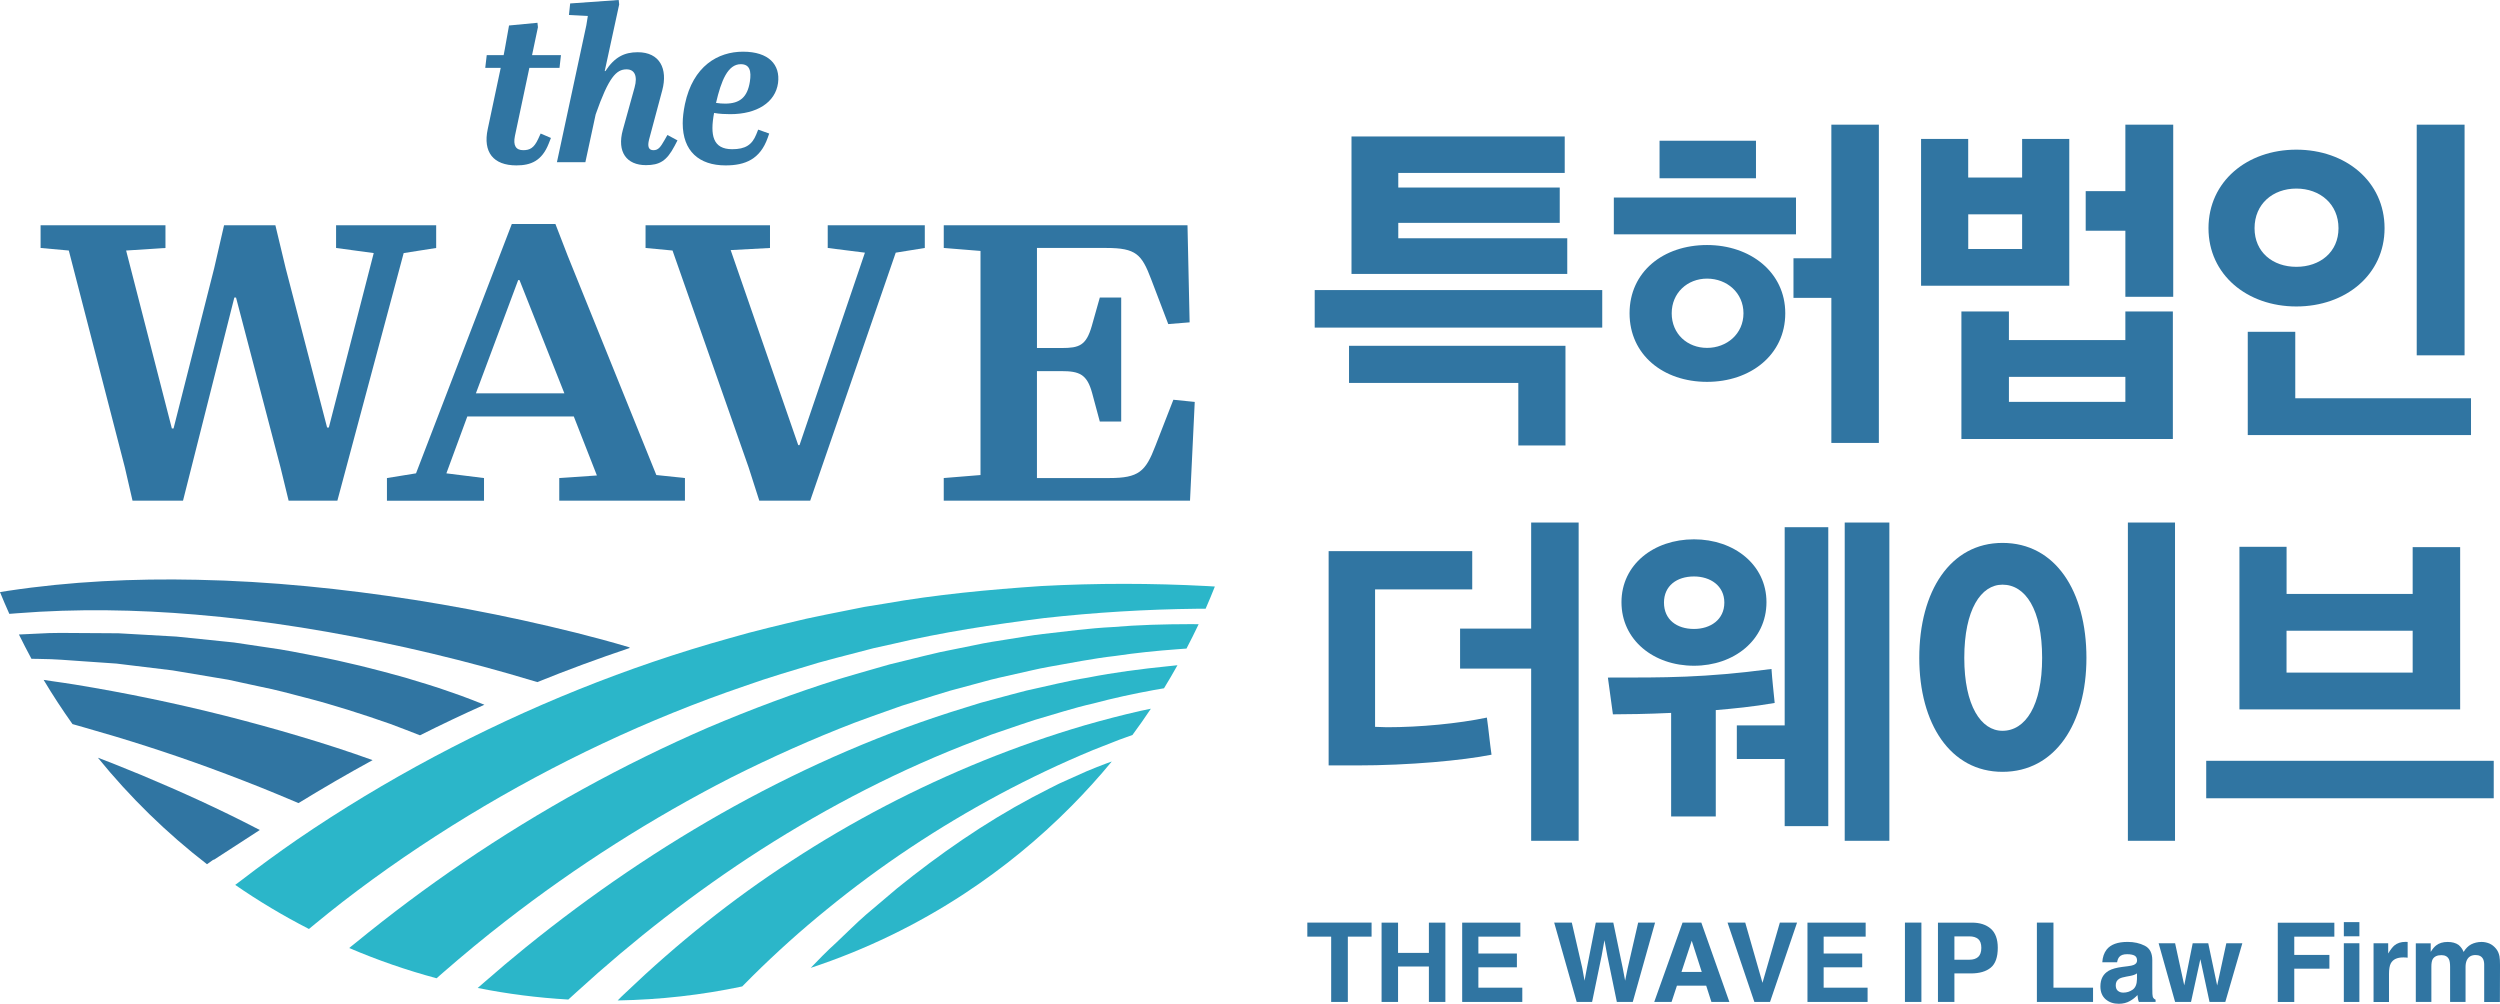 <?xml version="1.0" encoding="utf-8"?>
<!-- Generator: Adobe Illustrator 16.0.0, SVG Export Plug-In . SVG Version: 6.00 Build 0)  -->
<!DOCTYPE svg PUBLIC "-//W3C//DTD SVG 1.1//EN" "http://www.w3.org/Graphics/SVG/1.1/DTD/svg11.dtd">
<svg version="1.1" id="Layer_1" xmlns="http://www.w3.org/2000/svg" xmlns:xlink="http://www.w3.org/1999/xlink" x="0px" y="0px"
	 width="231.426px" height="92.92px" viewBox="0 0 231.426 92.92" enable-background="new 0 0 231.426 92.92" xml:space="preserve">
<polygon fill="#3075A2" points="126.967,85.405 126.967,86.705 124.77,86.705 124.77,92.75 123.227,92.75 123.227,86.705 
	121.02,86.705 121.02,85.405 "/>
<polygon fill="#3075A2" points="127.893,92.75 127.893,85.409 129.418,85.409 129.418,88.21 132.273,88.21 132.273,85.409 
	133.799,85.409 133.799,92.75 132.273,92.75 132.273,89.47 129.418,89.47 129.418,92.75 "/>
<polygon fill="#3075A2" points="140.74,86.705 136.854,86.705 136.854,88.268 140.42,88.268 140.42,89.544 136.854,89.544 
	136.854,91.43 140.92,91.43 140.92,92.75 135.355,92.75 135.355,85.409 140.74,85.409 "/>
<polygon fill="#3075A2" points="145.502,85.405 146.471,89.61 146.682,90.782 146.895,89.64 147.725,85.405 149.344,85.405 
	150.217,89.61 150.439,90.782 150.668,89.655 151.646,85.405 153.211,85.405 151.146,92.75 149.672,92.75 148.787,88.458 
	148.525,87.035 148.268,88.458 147.381,92.75 145.955,92.75 143.871,85.405 "/>
<path fill="#3075A2" d="M155.754,85.406h1.738l2.598,7.344h-1.664l-0.484-1.509h-2.707l-0.498,1.509h-1.604L155.754,85.406z
	 M155.654,89.975h1.879l-0.928-2.891L155.654,89.975z"/>
<polygon fill="#3075A2" points="164.762,85.405 166.355,85.405 163.852,92.75 162.402,92.75 159.918,85.405 161.557,85.405 
	163.154,90.98 "/>
<polygon fill="#3075A2" points="172.705,86.705 168.816,86.705 168.816,88.268 172.385,88.268 172.385,89.544 168.816,89.544 
	168.816,91.43 172.883,91.43 172.883,92.75 167.318,92.75 167.318,85.409 172.705,85.409 "/>
<rect x="176.341" y="85.405" fill="#3075A2" width="1.524" height="7.345"/>
<path fill="#3075A2" d="M184.291,89.571c-0.43,0.358-1.045,0.539-1.842,0.539h-1.529v2.64h-1.523v-7.341h3.152
	c0.727,0,1.307,0.185,1.74,0.563c0.43,0.38,0.646,0.969,0.646,1.761C184.936,88.599,184.721,89.212,184.291,89.571 M183.121,86.925
	c-0.195-0.162-0.467-0.245-0.818-0.245h-1.383v2.162h1.383c0.352,0,0.623-0.086,0.818-0.259c0.193-0.179,0.291-0.458,0.291-0.842
	C183.412,87.361,183.314,87.089,183.121,86.925"/>
<polygon fill="#3075A2" points="188.555,85.405 190.09,85.405 190.09,91.429 193.754,91.429 193.754,92.75 188.555,92.75 "/>
<path fill="#3075A2" d="M196.955,89.445c0.264-0.031,0.453-0.073,0.566-0.121c0.205-0.088,0.307-0.219,0.307-0.406
	c0-0.223-0.078-0.376-0.236-0.46c-0.154-0.082-0.385-0.127-0.689-0.127c-0.338,0-0.58,0.083-0.721,0.253
	c-0.1,0.118-0.168,0.289-0.201,0.493h-1.371c0.029-0.476,0.164-0.862,0.399-1.169c0.378-0.481,1.026-0.715,1.942-0.715
	c0.596,0,1.127,0.113,1.592,0.353c0.465,0.236,0.695,0.681,0.695,1.336v2.488c0,0.176,0.004,0.386,0.01,0.628
	c0.01,0.185,0.037,0.311,0.086,0.379c0.045,0.066,0.115,0.125,0.209,0.164v0.21h-1.545c-0.045-0.106-0.074-0.211-0.09-0.31
	c-0.018-0.093-0.029-0.207-0.039-0.328c-0.199,0.211-0.426,0.393-0.684,0.541c-0.307,0.178-0.652,0.266-1.041,0.266
	c-0.494,0-0.904-0.138-1.227-0.418c-0.322-0.285-0.482-0.679-0.482-1.194c0-0.669,0.258-1.153,0.777-1.452
	c0.287-0.161,0.703-0.28,1.254-0.35L196.955,89.445z M197.822,90.107c-0.092,0.059-0.184,0.107-0.275,0.14
	c-0.092,0.037-0.219,0.064-0.381,0.098l-0.324,0.059c-0.303,0.053-0.52,0.118-0.65,0.193c-0.225,0.134-0.336,0.331-0.336,0.604
	c0,0.242,0.068,0.42,0.203,0.524c0.137,0.112,0.305,0.162,0.498,0.162c0.313,0,0.598-0.088,0.857-0.267
	c0.264-0.181,0.398-0.51,0.408-0.981V90.107z"/>
<polygon fill="#3075A2" points="202.979,87.317 204.418,87.317 205.244,91.229 206.092,87.317 207.574,87.317 205.998,92.751 
	204.537,92.751 203.688,88.793 202.824,92.751 201.35,92.751 199.824,87.317 201.35,87.317 202.197,91.214 "/>
<polygon fill="#3075A2" points="210.855,85.416 216.092,85.416 216.092,86.707 212.381,86.707 212.381,88.397 215.633,88.397 
	215.633,89.671 212.381,89.671 212.381,92.753 210.855,92.753 "/>
<path fill="#3075A2" d="M218.41,86.673h-1.44v-1.312h1.44V86.673z M216.969,87.317h1.44v5.434h-1.44V87.317z"/>
<path fill="#3075A2" d="M222.754,87.191c0.018,0.002,0.059,0.003,0.123,0.007v1.455c-0.092-0.01-0.17-0.017-0.242-0.021
	c-0.067-0.001-0.125-0.003-0.168-0.003c-0.572,0-0.955,0.185-1.152,0.557c-0.109,0.209-0.164,0.534-0.164,0.97v2.598h-1.43v-5.437
	h1.355v0.947c0.219-0.361,0.41-0.604,0.572-0.741c0.266-0.222,0.611-0.334,1.037-0.334
	C222.711,87.189,222.734,87.189,222.754,87.191"/>
<path fill="#3075A2" d="M230.436,87.338c0.23,0.097,0.441,0.26,0.627,0.487c0.156,0.193,0.26,0.426,0.313,0.7
	c0.035,0.182,0.051,0.453,0.051,0.801l-0.012,3.427h-1.453v-3.459c0-0.208-0.035-0.374-0.1-0.511
	c-0.127-0.25-0.359-0.375-0.697-0.375c-0.393,0-0.664,0.159-0.813,0.485c-0.078,0.175-0.115,0.383-0.115,0.621v3.238h-1.43v-3.238
	c0-0.319-0.033-0.555-0.102-0.701c-0.119-0.258-0.352-0.395-0.701-0.395c-0.406,0-0.678,0.137-0.818,0.395
	c-0.076,0.149-0.113,0.372-0.113,0.668v3.271h-1.441v-5.425h1.381v0.791c0.176-0.281,0.344-0.481,0.5-0.597
	c0.273-0.217,0.631-0.324,1.068-0.324c0.418,0,0.754,0.095,1.008,0.274c0.207,0.173,0.363,0.388,0.469,0.652
	c0.186-0.313,0.418-0.552,0.692-0.7c0.292-0.149,0.616-0.227,0.978-0.227C229.967,87.198,230.201,87.245,230.436,87.338"/>
<path fill="#3075A2" d="M121.703,26.852h26.617v3.473h-26.617V26.852z M144.916,32.009v9.228h-4.365v-5.79h-15.672v-3.438H144.916z
	 M129.439,20.633v1.424h15.643v3.304h-19.973V12.63h19.738v3.378h-15.408v1.353h14.947v3.272H129.439z"/>
<path fill="#3075A2" d="M149.393,18.284h16.863v3.406h-16.863V18.284z M158.023,22.682c4,0,7.24,2.512,7.24,6.318
	c0,3.864-3.24,6.349-7.24,6.349c-4.066,0-7.174-2.512-7.174-6.349C150.85,25.164,153.957,22.682,158.023,22.682 M153.625,13.027
	h8.927v3.472h-8.927V13.027z M158.023,32.204c1.817,0,3.371-1.286,3.371-3.204c0-1.888-1.521-3.208-3.371-3.208
	c-1.82,0-3.273,1.32-3.273,3.208C154.75,30.918,156.203,32.204,158.023,32.204 M169.529,41.001V27.576h-3.506v-3.667h3.506V11.538
	h4.398v29.463H169.529z"/>
<path fill="#3075A2" d="M177.834,26.453V12.861h4.363v3.575h4.992v-3.575h4.365v13.592H177.834z M181.568,40.64V28.834h4.398v2.644
	h10.779v-2.644h4.398V40.64H181.568z M187.189,19.843h-4.988v3.205h4.988V19.843z M196.746,34.887h-10.779V37.2h10.779V34.887z
	 M196.746,27.476v-6.117h-3.672v-3.667h3.672v-6.153h4.43v15.938H196.746z"/>
<path fill="#3075A2" d="M212.574,13.854c4.564,0,8.166,2.942,8.166,7.273c0,4.3-3.602,7.243-8.166,7.243
	c-4.561,0-8.133-2.943-8.133-7.243C204.441,16.796,208.014,13.854,212.574,13.854 M208.076,40.276v-9.56h4.398v6.151h16.268v3.408
	H208.076z M212.574,24.7c2.184,0,3.902-1.356,3.902-3.573c0-2.244-1.719-3.671-3.902-3.671c-2.182,0-3.869,1.427-3.869,3.671
	C208.705,23.344,210.393,24.7,212.574,24.7 M223.717,11.538h4.43v21.356h-4.43V11.538z"/>
<path fill="#3075A2" d="M125.572,70.856h-2.58V51.019h13.293v3.541h-8.994v12.724c0.365,0,0.729,0.036,1.092,0.036
	c3.074,0,6.58-0.334,9.258-0.893c0.166,1.153,0.264,2.281,0.43,3.436C135.393,70.395,130.467,70.856,125.572,70.856 M141.74,77.831
	V61.895h-6.58v-3.705h6.58v-9.82h4.396v29.462H141.74z"/>
<path fill="#3075A2" d="M154.697,75.583v-9.589c-2.149,0.103-4.332,0.132-5.389,0.132l-0.465-3.403c5.324,0,8.861,0.03,15.145-0.796
	c0.066,1.026,0.197,2.118,0.295,3.146c-2.08,0.361-3.867,0.525-5.453,0.661v9.849H154.697z M156.814,61.628
	c-3.738,0-6.713-2.377-6.713-5.883c0-3.473,2.975-5.82,6.713-5.82c3.703,0,6.709,2.348,6.709,5.82
	C163.523,59.251,160.518,61.628,156.814,61.628 M156.814,53.363c-1.59,0-2.779,0.863-2.779,2.418c0,1.584,1.189,2.442,2.779,2.442
	c1.52,0,2.809-0.858,2.809-2.442C159.623,54.227,158.334,53.363,156.814,53.363 M160.779,67.151h4.43V48.801h4.035v27.675h-4.035
	v-6.217h-4.43V67.151z M170.766,48.37h4.133v29.465h-4.133V48.37z"/>
<path fill="#3075A2" d="M185.371,50.257c4.895,0,7.771,4.461,7.771,10.646c0,6.05-2.877,10.546-7.771,10.546
	c-4.826,0-7.703-4.459-7.703-10.546C177.668,54.718,180.545,50.257,185.371,50.257 M185.371,54.123c-1.982,0-3.537,2.283-3.537,6.78
	c0,4.43,1.555,6.748,3.537,6.748c2.117,0,3.67-2.318,3.67-6.748C189.041,56.406,187.488,54.123,185.371,54.123 M196.979,48.37h4.363
	v29.465h-4.363V48.37z"/>
<path fill="#3075A2" d="M204.23,70.425h26.617v3.472H204.23V70.425z M207.305,65.667V50.62h4.365v4.363h11.672v-4.332h4.396v15.016
	H207.305z M223.342,58.39h-11.677v3.873h11.677V58.39z"/>
<path fill="#2BB6C9" d="M111.719,54.251c-5.096-0.269-10.215-0.274-15.336,0c-4.848,0.33-9.719,0.783-14.527,1.634l-1.811,0.292
	l-1.795,0.359c-1.197,0.246-2.402,0.469-3.596,0.736c-2.381,0.565-4.77,1.117-7.123,1.806c-9.449,2.631-18.627,6.341-27.346,10.975
	c-4.361,2.325-8.609,4.882-12.706,7.687c-1.736,1.199-3.438,2.443-5.116,3.732c-0.197,0.149-0.396,0.293-0.591,0.443
	c2.178,1.506,4.458,2.866,6.826,4.081c0.199-0.164,0.396-0.328,0.595-0.49c0.828-0.682,1.668-1.355,2.52-2.018
	c3.709-2.865,7.599-5.522,11.621-7.97c8.053-4.892,16.643-8.957,25.607-12.015c2.227-0.796,4.502-1.459,6.771-2.141
	c1.141-0.327,2.291-0.606,3.438-0.911l1.723-0.449l1.736-0.384c4.621-1.097,9.328-1.806,14.047-2.403
	c4.699-0.523,9.434-0.81,14.174-0.863c0.26-0.005,0.516,0,0.775-0.002c0.299-0.677,0.58-1.363,0.855-2.055
	C112.211,54.28,111.969,54.263,111.719,54.251"/>
<path fill="#2BB6C9" d="M102.967,58.049c-2.141,0.105-4.264,0.401-6.402,0.638c-1.063,0.118-2.117,0.322-3.18,0.479
	c-1.059,0.171-2.125,0.323-3.174,0.557l-3.162,0.64c-1.049,0.233-2.088,0.505-3.135,0.759l-1.57,0.384l-1.549,0.444
	c-1.035,0.305-2.076,0.581-3.105,0.904c-4.113,1.288-8.154,2.805-12.131,4.493c-7.92,3.434-15.526,7.635-22.692,12.5
	c-3.411,2.318-6.719,4.793-9.923,7.412c-0.165,0.135-0.332,0.264-0.494,0.396c-0.039,0.037-0.081,0.071-0.121,0.105
	c2.605,1.115,5.307,2.054,8.084,2.799c0.211-0.187,0.422-0.37,0.635-0.555c1.871-1.627,3.785-3.216,5.752-4.737
	c6.525-5.063,13.534-9.533,20.92-13.309c3.703-1.856,7.494-3.558,11.373-5.05c0.969-0.372,1.951-0.704,2.93-1.059l1.467-0.521
	l1.488-0.467c0.992-0.305,1.982-0.635,2.98-0.923l3.016-0.813c1.002-0.289,2.021-0.5,3.037-0.731
	c1.018-0.218,2.029-0.48,3.059-0.661c2.051-0.358,4.102-0.777,6.176-1.011c1.912-0.287,3.834-0.479,5.764-0.622
	c0.273-0.021,0.549-0.043,0.824-0.061c0.387-0.745,0.766-1.495,1.125-2.256c-0.258-0.002-0.516-0.005-0.771-0.005
	C107.777,57.781,105.369,57.845,102.967,58.049"/>
<path fill="#2BB6C9" d="M100.697,62.729c-1.916,0.304-3.787,0.79-5.682,1.198c-0.939,0.234-1.871,0.499-2.809,0.745l-1.404,0.38
	l-1.389,0.431C81.99,67.744,74.82,70.862,68,74.618c-6.816,3.766-13.284,8.177-19.357,13.095c-1.264,1.022-2.508,2.079-3.736,3.148
	c-0.227,0.199-0.459,0.395-0.685,0.595c2.733,0.549,5.534,0.908,8.388,1.072c0.041-0.035,0.076-0.07,0.115-0.105
	c0.203-0.19,0.411-0.373,0.617-0.562c5.304-4.849,11.002-9.291,17.07-13.19c6.305-4.037,13.006-7.498,20.037-10.158l1.316-0.509
	l1.336-0.455c0.891-0.3,1.775-0.618,2.676-0.903c1.809-0.518,3.598-1.115,5.438-1.527c1.848-0.495,3.715-0.896,5.596-1.242
	c0.313-0.06,0.629-0.107,0.941-0.163c0.434-0.7,0.84-1.412,1.246-2.133c-0.287,0.027-0.576,0.06-0.865,0.091
	C105.645,61.924,103.156,62.242,100.697,62.729"/>
<path fill="#2BB6C9" d="M100.398,67.145c-3.176,0.932-6.305,2.03-9.383,3.273c-6.152,2.497-12.102,5.584-17.717,9.253
	c-5.479,3.542-10.609,7.664-15.374,12.214c-0.134,0.132-0.273,0.258-0.408,0.386c-0.114,0.112-0.222,0.229-0.337,0.341
	c3.945-0.067,7.801-0.507,11.529-1.297c0.307-0.313,0.613-0.629,0.93-0.937c2.199-2.179,4.508-4.258,6.926-6.217
	c4.918-4.022,10.26-7.571,15.918-10.604c2.828-1.515,5.736-2.897,8.715-4.131c0.793-0.321,1.594-0.635,2.398-0.942
	c0.41-0.152,0.823-0.297,1.234-0.445c0.589-0.795,1.158-1.608,1.707-2.432c-0.33,0.067-0.664,0.136-0.993,0.206
	C103.816,66.207,102.105,66.655,100.398,67.145"/>
<path fill="#2BB6C9" d="M101.537,71.011c-0.309,0.122-0.621,0.245-0.932,0.379L98.9,72.154c-1.152,0.484-2.232,1.105-3.355,1.667
	c-4.418,2.354-8.559,5.229-12.48,8.395l-2.889,2.447c-0.953,0.828-1.832,1.726-2.756,2.592c-0.443,0.398-0.869,0.81-1.289,1.23
	c-0.365,0.364-0.725,0.735-1.082,1.11c5.07-1.675,9.848-3.995,14.234-6.875c3.582-2.352,6.899-5.065,9.899-8.099
	c1.306-1.32,2.554-2.693,3.735-4.129c-0.191,0.069-0.383,0.134-0.572,0.206C102.078,70.807,101.807,70.907,101.537,71.011"/>
<path fill="#3075A2" d="M18.089,56.891c6.559,0.545,13.065,1.631,19.483,3.05c3.211,0.719,6.396,1.526,9.554,2.43
	c0.87,0.25,1.745,0.51,2.616,0.771c2.807-1.138,5.651-2.184,8.523-3.149l0.021-0.064c-3.357-1.001-6.597-1.781-9.914-2.515
	c-3.305-0.724-6.627-1.348-9.963-1.876c-6.672-1.041-13.399-1.733-20.149-1.868c-5.863-0.128-11.748,0.15-17.55,1.027
	C0.476,54.731,0.237,54.772,0,54.811c0.275,0.679,0.566,1.35,0.864,2.014c0.251-0.023,0.498-0.035,0.749-0.057
	C7.095,56.334,12.614,56.428,18.089,56.891"/>
<path fill="#3075A2" d="M9.745,61.356l1.041,0.072l1.037,0.127l4.149,0.503l4.112,0.69l1.029,0.17l1.016,0.222l2.037,0.44
	c1.363,0.267,2.699,0.635,4.041,0.984c2.684,0.688,5.313,1.537,7.913,2.446c0.922,0.349,1.846,0.696,2.758,1.058
	c1.965-0.987,3.953-1.931,5.963-2.83c-0.379-0.156-0.741-0.297-1.117-0.442c-0.688-0.271-1.373-0.514-2.065-0.75
	c-1.374-0.496-2.765-0.897-4.151-1.319c-2.783-0.781-5.58-1.487-8.407-2.021c-1.412-0.272-2.821-0.566-4.242-0.754l-2.129-0.317
	l-1.066-0.159l-1.07-0.111l-4.273-0.437l-4.285-0.244l-1.066-0.06l-1.074-0.008L7.75,58.603c-1.426-0.009-2.854-0.043-4.277,0.052
	l-0.944,0.045l-0.776,0.036c0.375,0.756,0.756,1.508,1.159,2.249l0.563,0.007c0.086,0,0.173,0.007,0.259,0.007
	c1.311,0.008,2.616,0.121,3.923,0.213L9.745,61.356z"/>
<path fill="#3075A2" d="M25.788,73.569c0.615,0.254,1.229,0.512,1.843,0.774c2.256-1.384,4.542-2.711,6.862-3.977
	c-2.313-0.833-4.515-1.542-6.784-2.215c-2.28-0.683-4.571-1.307-6.869-1.893c-4.599-1.16-9.24-2.123-13.911-2.888
	c-0.663-0.11-1.333-0.201-2-0.299c-0.297-0.043-0.591-0.092-0.891-0.133c0.837,1.403,1.731,2.764,2.672,4.092
	c0.361,0.103,0.723,0.204,1.082,0.308c3.907,1.104,7.767,2.338,11.568,3.728C21.521,71.861,23.669,72.688,25.788,73.569"/>
<path fill="#3075A2" d="M23.87,76.742c-3.578-1.858-7.107-3.455-10.739-4.979c-0.905-0.375-1.812-0.744-2.722-1.104
	c-0.447-0.176-0.9-0.346-1.348-0.519c2.972,3.665,6.364,6.975,10.1,9.862c0.199-0.144,0.399-0.285,0.598-0.426
	c0.01,0.007,0.02,0.013,0.03,0.02l4.263-2.764C23.991,76.802,23.932,76.772,23.87,76.742"/>
<path fill="#3075A2" d="M46.352,6.281H44.92l0.137-1.178h1.566l0.113-0.588l0.385-2.155l2.631-0.251l0.045,0.409l-0.545,2.585h2.676
	l-0.134,1.178h-2.79l-1.337,6.305c-0.183,0.888,0.09,1.316,0.77,1.316c0.612,0,0.997-0.203,1.385-1.043l0.227-0.498L51,12.77
	l-0.205,0.522c-0.635,1.607-1.656,2.019-2.994,2.019c-2.133,0-3.107-1.228-2.652-3.357L46.352,6.281z"/>
<path fill="#3075A2" d="M58.744,8.098c0.295-1.067,0-1.679-0.745-1.679c-0.956,0-1.658,0.749-2.859,4.172l-0.952,4.423h-2.633
	l2.723-12.676l0.138-0.861l-1.748-0.092l0.112-1.066L57.273,0l0.045,0.411L55.979,6.58h0.065c0.841-1.293,1.748-1.746,2.994-1.746
	c2.043,0,2.791,1.539,2.27,3.512l-1.227,4.583c-0.158,0.636-0.043,0.974,0.41,0.974c0.455,0,0.656-0.293,1.02-0.929l0.273-0.479
	l0.93,0.501l-0.273,0.522c-0.724,1.381-1.383,1.769-2.651,1.769c-1.772,0-2.702-1.204-2.134-3.267L58.744,8.098z"/>
<path fill="#3075A2" d="M68.781,4.785c2.381,0,3.467,1.202,3.242,2.905c-0.25,1.791-1.951,2.878-4.422,2.878
	c-0.479,0-0.977-0.021-1.498-0.113c-0.384,2.063-0.115,3.357,1.68,3.357c1.223,0,1.834-0.408,2.221-1.361l0.18-0.453l1.021,0.363
	l-0.135,0.387c-0.703,1.994-2.086,2.563-3.902,2.563c-2.451,0-3.969-1.317-3.969-3.901c0-0.522,0.07-1.112,0.205-1.771
	C64.154,6.103,66.467,4.785,68.781,4.785 M68.574,5.942c-1.199,0-1.814,1.521-2.291,3.584c0.297,0.045,0.568,0.067,0.84,0.067
	c1.385,0,2.064-0.61,2.291-2.018C69.574,6.556,69.393,5.942,68.574,5.942"/>
<polygon fill="#3075A2" points="6.369,23.191 3.757,22.955 3.757,20.855 15.317,20.855 15.317,22.955 11.675,23.191 15.909,39.661 
	16.066,39.661 19.831,24.814 20.741,20.855 25.493,20.855 26.441,24.814 30.281,39.58 30.439,39.58 34.596,23.428 31.111,22.955 
	31.111,20.855 40.377,20.855 40.377,22.955 37.368,23.428 31.23,46.35 26.718,46.35 25.966,43.262 21.85,27.546 21.692,27.546 
	16.941,46.35 12.268,46.35 11.557,43.262 "/>
<path fill="#3075A2" d="M38.511,43.817l8.866-23.079h4.039l1.147,2.967l8.194,20.268l2.648,0.28v2.097H51.771v-2.097l3.484-0.239
	l-2.139-5.463H43.26l-1.939,5.267l3.484,0.436v2.097h-8.986v-2.097L38.511,43.817z M48.089,25.923H47.97l-3.917,10.491h8.192
	L48.089,25.923z"/>
<polygon fill="#3075A2" points="62.256,23.191 59.759,22.955 59.759,20.855 71.279,20.855 71.279,22.955 67.639,23.151 
	73.893,41.205 74.012,41.205 80.066,23.389 76.623,22.955 76.623,20.855 85.609,20.855 85.609,22.955 82.918,23.389 75,46.35 
	70.289,46.35 69.299,43.262 "/>
<path fill="#3075A2" d="M90.766,43.975V23.229l-3.402-0.275v-2.099h22.563l0.197,8.985L108.146,30l-1.586-4.158
	c-0.871-2.294-1.383-2.888-4.154-2.888h-6.414v9.262h2.294c1.622,0,2.259-0.236,2.774-2.015l0.75-2.656h1.98v11.479h-1.98
	l-0.713-2.65c-0.475-1.741-1.189-2.02-2.848-2.02h-2.258v9.898h6.691c2.73,0,3.363-0.594,4.271-2.97l1.666-4.278l1.979,0.201
	l-0.438,9.144H87.363v-2.097L90.766,43.975z"/>
</svg>

